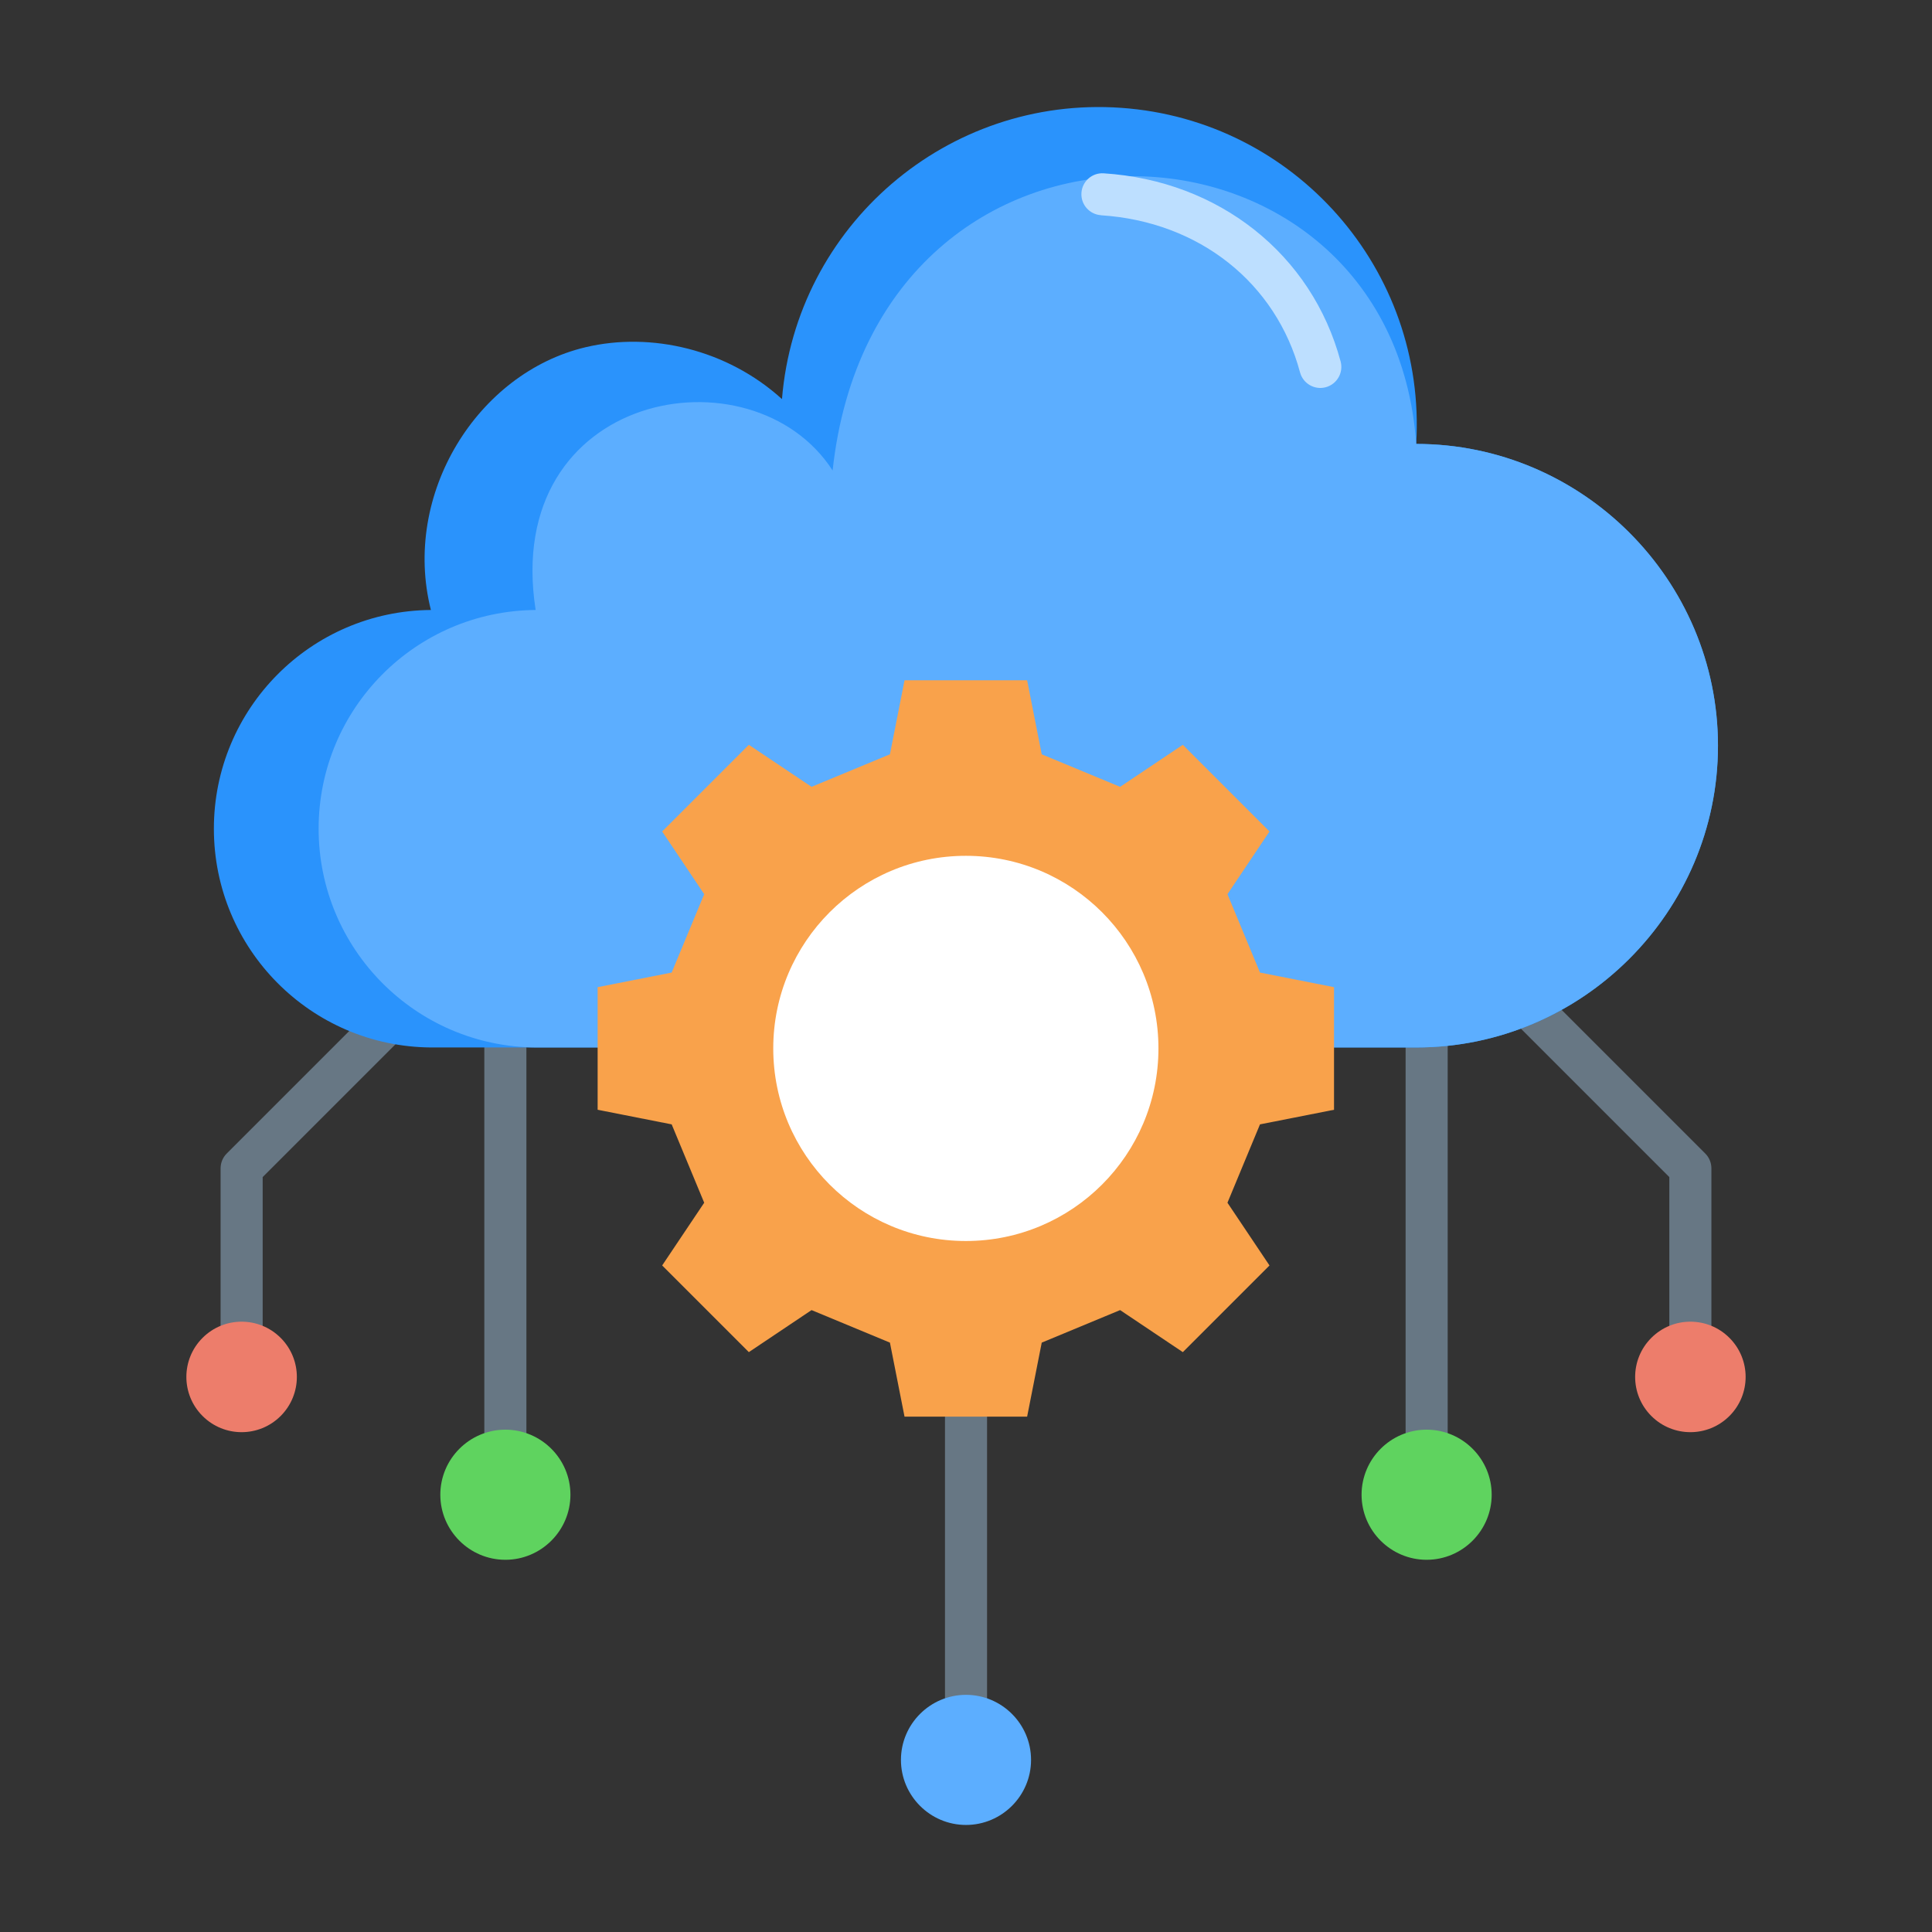 <svg xmlns="http://www.w3.org/2000/svg" id="Layer_1" data-name="Layer 1" viewBox="0 0 512 512"><rect x="0" y="0" width="512" height="512" fill="#333333" stroke="none"/><defs><style>      .cls-1 {        fill: #bddfff;      }      .cls-1, .cls-2, .cls-3, .cls-4, .cls-5, .cls-6, .cls-7, .cls-8, .cls-9 {        stroke-width: 0px;      }      .cls-1, .cls-2, .cls-3, .cls-4, .cls-5, .cls-7, .cls-9 {        fill-rule: evenodd;      }      .cls-2 {        fill: #ed7d6b;      }      .cls-3 {        fill: #2a93fc;      }      .cls-4, .cls-8 {        fill: #677784;      }      .cls-5 {        fill: #f9a24b;      }      .cls-6 {        fill: #fff;      }      .cls-7 {        fill: #5caeff;      }      .cls-9 {        fill: #5fd35f;      }    </style></defs><path class="cls-4" d="M403.57,257.35l48.34,48.34c1.09,1.09,1.63,2.52,1.63,3.94h0v55.27h-11.15v-52.96l-46.71-46.71,7.88-7.88Z"></path><path class="cls-8" d="M372.5,262.97h11.15v133.16h-11.15v-133.16Z"></path><rect class="cls-8" x="250.43" y="365.76" width="11.15" height="100.63"></rect><path class="cls-4" d="M116.32,265.23l-46.71,46.71v52.96h-11.15v-55.27h0c0-1.43.54-2.85,1.63-3.94l48.34-48.34,7.88,7.88Z"></path><path class="cls-8" d="M128.35,262.97h11.15v133.16h-11.15v-133.16Z"></path><g><g><path class="cls-3" d="M207.23,105.77c3.76-46.02,43.86-80.45,89.92-77.19,46.06,3.26,80.92,42.98,78.16,89.07,43.98,0,79.97,35.99,79.97,79.97s-35.99,79.97-79.97,79.97H114.19c-31.84-.25-57.51-26.13-57.51-57.97s25.68-57.72,57.51-57.97c-7.74-30.7,12.34-62.87,41.02-69.64,17.35-4.1,37.49.56,52.02,13.75h0Z"></path><path class="cls-7" d="M375.31,117.65c43.98,0,79.97,35.99,79.97,79.97s-35.99,79.97-79.97,79.97h-233.36c-31.84-.25-57.51-26.13-57.51-57.97s25.68-57.72,57.51-57.97c-9.03-58.02,57.39-69.97,78.7-36.97,11.53-105.79,148.22-99.82,154.66-7.03h0Z"></path></g><path class="cls-9" d="M133.93,413.36c9.49,0,17.24-7.74,17.24-17.24s-7.74-17.24-17.24-17.24-17.24,7.74-17.24,17.24,7.74,17.24,17.24,17.24Z"></path><path class="cls-2" d="M53.68,375.25c5.72,5.72,14.98,5.72,20.7,0,5.72-5.72,5.72-14.98,0-20.7-5.72-5.72-14.98-5.72-20.7,0-5.72,5.72-5.72,14.98,0,20.7h0Z"></path><path class="cls-9" d="M378.07,413.36c9.49,0,17.24-7.74,17.24-17.24s-7.74-17.24-17.24-17.24-17.24,7.74-17.24,17.24,7.74,17.24,17.24,17.24Z"></path><path class="cls-2" d="M458.32,375.25c-5.72,5.72-14.98,5.72-20.7,0-5.72-5.72-5.72-14.98,0-20.7,5.72-5.72,14.98-5.72,20.7,0,5.72,5.72,5.72,14.98,0,20.7h0Z"></path><path class="cls-1" d="M291.8,57.03c-3.07-.19-5.4-2.83-5.21-5.9.19-3.07,2.83-5.4,5.9-5.2,15.35.99,29.07,6.36,39.93,14.96,11.03,8.73,19.07,20.76,22.86,34.91.79,2.97-.97,6.02-3.94,6.82s-6.02-.97-6.82-3.94c-3.16-11.81-9.84-21.83-18.99-29.07-9.11-7.21-20.7-11.72-33.75-12.56Z"></path><path class="cls-7" d="M256,483.63c9.49,0,17.24-7.74,17.24-17.24s-7.74-17.24-17.24-17.24-17.24,7.74-17.24,17.24,7.74,17.24,17.24,17.24Z"></path><path class="cls-5" d="M276.07,199.9l20.77,8.62,16.62-11.14,22.97,22.97-11.14,16.62,8.62,20.77,19.62,3.87v32.49l-19.62,3.87-8.62,20.77,11.14,16.62-22.97,22.97-16.62-11.14-20.77,8.62-3.87,19.62h-32.49l-3.87-19.62-20.77-8.62-16.62,11.14-22.97-22.97,11.14-16.62-8.62-20.77-19.62-3.87v-32.49l19.62-3.87,8.62-20.77-11.14-16.62,22.97-22.97,16.62,11.14,20.77-8.62,3.87-19.62h32.49l3.87,19.62Z"></path></g><circle class="cls-6" cx="255.96" cy="277.84" r="51.04"></circle></svg>